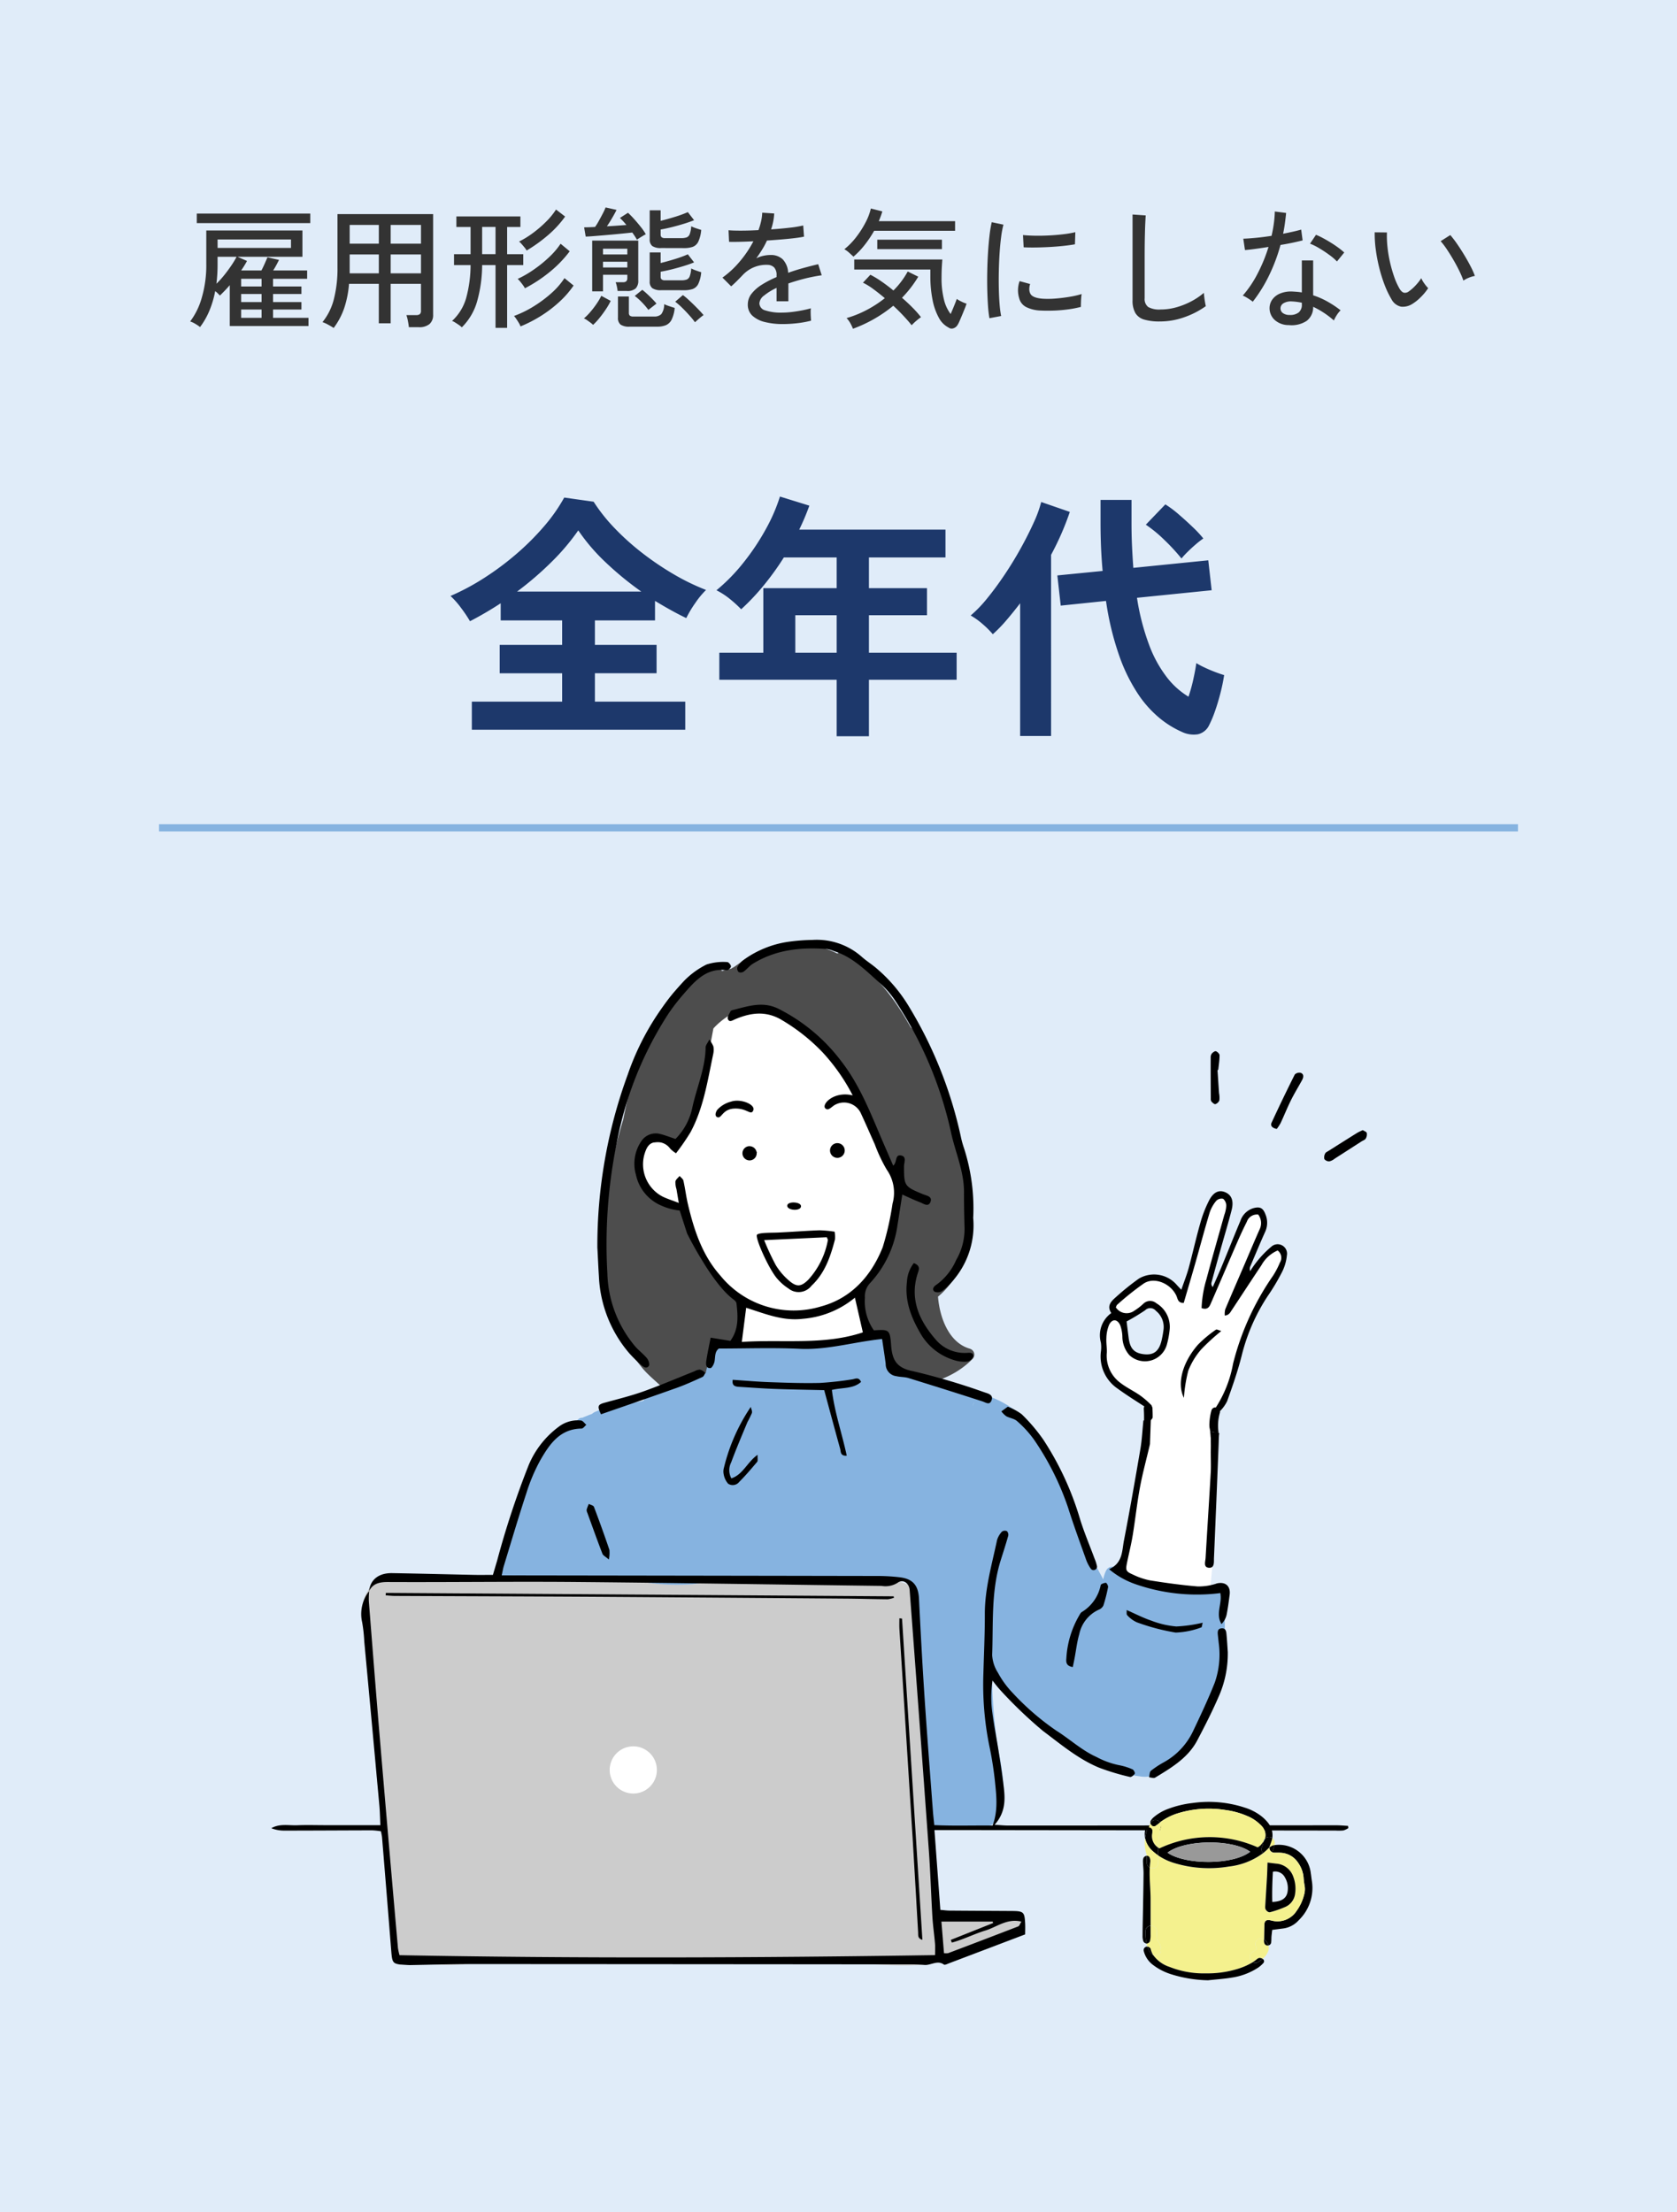 <svg xmlns="http://www.w3.org/2000/svg" width="232" height="306" viewBox="0 0 232 306">
  <g id="Group_823" data-name="Group 823" transform="translate(-1050.914 -8146)">
    <rect id="Rectangle_329" data-name="Rectangle 329" width="232" height="306" transform="translate(1050.914 8146)" fill="#e0ecf9"/>
    <path id="Path_5020" data-name="Path 5020" d="M-88.326,1.206a4.823,4.823,0,0,0-.666-.45,3.076,3.076,0,0,0-.7-.324,9.936,9.936,0,0,0,1.6-3.267,15.924,15.924,0,0,0,.63-4.689V-12.15h13.3v3.636h-8.982l1.314.576q-.162.306-.36.63t-.45.684h2.808q.216-.414.432-.9t.4-.918l1.6.36q-.144.288-.36.693t-.45.765h4.7v1.152h-4.716V-4.41H-74.3v1.044h-3.924V-2.25H-74.3v1.026h-3.924V-.072h4.9V1.062h-10.89V-4.59q-.342.4-.693.765t-.675.675q-.126-.144-.288-.306a3.018,3.018,0,0,0-.36-.306,13.6,13.6,0,0,1-.819,2.745A10.331,10.331,0,0,1-88.326,1.206Zm-.45-14.382V-14.49h15.7v1.314Zm2.88,3.438h10.152v-1.17H-85.9Zm-.162,4.95a12.88,12.88,0,0,0,1.107-1.224q.531-.666.972-1.323a12.3,12.3,0,0,0,.711-1.179H-85.9v.99A22.072,22.072,0,0,1-86.058-4.788Zm3.42,4.716h2.826V-1.224h-2.826Zm0-2.178h2.826V-3.366h-2.826Zm0-2.16h2.826V-5.472h-2.826Zm12.8,5.742a8.547,8.547,0,0,0-.774-.459,4.786,4.786,0,0,0-.774-.351,8.274,8.274,0,0,0,1.575-3.177,17.11,17.11,0,0,0,.5-4.365v-7.4h13.23V-.486A1.626,1.626,0,0,1-56.574.783a2.2,2.2,0,0,1-1.512.441h-1.35q-.036-.36-.135-.873a5.183,5.183,0,0,0-.207-.8h1.332a.807.807,0,0,0,.531-.135.614.614,0,0,0,.153-.477V-4.77h-4.194V.684h-1.638V-4.77h-4.122a14.034,14.034,0,0,1-.666,3.357A10,10,0,0,1-69.84,1.332Zm7.884-7.56h4.194v-2.61h-4.194Zm0-4.1h4.194v-2.592h-4.194Zm-5.67,4.1h4.032v-2.61h-4.032Zm0-4.1h4.032v-2.592h-4.032ZM-47.448,1.314V-7.362H-49.3A18.737,18.737,0,0,1-50-2.331,8.182,8.182,0,0,1-52.11,1.242a2.96,2.96,0,0,0-.4-.324q-.261-.18-.522-.342A2.165,2.165,0,0,0-53.46.36a6.866,6.866,0,0,0,1.944-3.15A17.419,17.419,0,0,0-50.9-7.362H-53.19V-8.874H-50.9v-3.762h-1.962v-1.458h8.856v1.458h-1.836v3.762h2.232v1.512h-2.232V1.314Zm3.456-.2a2.26,2.26,0,0,0-.225-.468q-.171-.288-.36-.567a2.912,2.912,0,0,0-.315-.405A14.654,14.654,0,0,0-42.264-1.6,17.423,17.423,0,0,0-39.78-3.429a10.361,10.361,0,0,0,1.872-2.133l1.26,1.026a12.983,12.983,0,0,1-1.962,2.25A17.3,17.3,0,0,1-41.157-.342,18.368,18.368,0,0,1-43.992,1.116Zm.612-5.274a3.334,3.334,0,0,0-.279-.441q-.189-.261-.387-.5a2.129,2.129,0,0,0-.342-.351A14.957,14.957,0,0,0-42.075-6.8a17.5,17.5,0,0,0,2.1-1.719,10.541,10.541,0,0,0,1.53-1.8l1.26,1.044A16.232,16.232,0,0,1-39.87-6.48,20,20,0,0,1-43.38-4.158Zm.234-5.22a2.41,2.41,0,0,0-.288-.423q-.2-.243-.405-.477a2.553,2.553,0,0,0-.351-.342,12.5,12.5,0,0,0,1.926-1.188,16.222,16.222,0,0,0,1.818-1.566,9.763,9.763,0,0,0,1.368-1.674l1.26.972a14.393,14.393,0,0,1-2.349,2.556A20.987,20.987,0,0,1-43.146-9.378Zm-6.156.5h1.854v-3.762H-49.3Zm15.228,5.148v-7.02H-27.7v5.49a1.517,1.517,0,0,1-.36,1.125,1.725,1.725,0,0,1-1.224.351h-1.278a4.718,4.718,0,0,0-.1-.63,2.963,2.963,0,0,0-.171-.576h1.026q.594,0,.594-.558V-6.03H-32.58v2.3Zm9.558-.162a2.082,2.082,0,0,1-1.242-.279,1.125,1.125,0,0,1-.36-.945v-4h1.512V-7.65q.954-.234,2-.558a15.716,15.716,0,0,0,1.764-.648l.864,1.116q-.612.252-1.422.5t-1.647.459q-.837.207-1.557.333v.7a.487.487,0,0,0,.126.36.73.73,0,0,0,.5.126h2.232a2.21,2.21,0,0,0,.738-.1.767.767,0,0,0,.423-.45,3.55,3.55,0,0,0,.207-1.089,5.116,5.116,0,0,0,.657.279q.423.153.729.243A4.648,4.648,0,0,1-19.4-4.761a1.417,1.417,0,0,1-.765.7,3.587,3.587,0,0,1-1.2.171Zm0-5.832A2.082,2.082,0,0,1-25.758-10a1.125,1.125,0,0,1-.36-.945v-4h1.512v1.458q.954-.234,2-.558a15.716,15.716,0,0,0,1.764-.648l.864,1.116q-.612.252-1.422.5t-1.647.459q-.837.207-1.557.333v.684a.513.513,0,0,0,.126.378.73.73,0,0,0,.5.126h2.232a2.21,2.21,0,0,0,.738-.1.767.767,0,0,0,.423-.45,3.55,3.55,0,0,0,.207-1.089,4.5,4.5,0,0,0,.657.27q.423.144.729.234A4.747,4.747,0,0,1-19.4-10.6a1.413,1.413,0,0,1-.765.711,3.587,3.587,0,0,1-1.2.171Zm-3.366-1.152q-.126-.216-.288-.468t-.36-.522q-.486.054-1.2.126t-1.5.144q-.792.072-1.539.135t-1.332.108q-.585.045-.873.045l-.216-1.278q.648,0,1.512-.054a7.5,7.5,0,0,0,.5-.8q.288-.513.558-1.035a7.974,7.974,0,0,0,.4-.864l1.512.342q-.108.234-.333.639t-.486.837q-.261.432-.513.792.738-.036,1.44-.09t1.26-.09q-.234-.288-.468-.54t-.432-.432l1.116-.72a12.059,12.059,0,0,1,.855.873q.477.531.927,1.1a7.135,7.135,0,0,1,.684,1,3.414,3.414,0,0,0-.378.207q-.252.153-.5.306A3.534,3.534,0,0,0-27.882-10.872ZM-28.89,1.152A2.069,2.069,0,0,1-30.15.864a1.152,1.152,0,0,1-.36-.954V-3.024H-29V-.756a.513.513,0,0,0,.126.378.765.765,0,0,0,.522.126h2.826a1.375,1.375,0,0,0,1.008-.324,2.28,2.28,0,0,0,.4-1.386,5.683,5.683,0,0,0,.711.279q.459.153.747.243A4.741,4.741,0,0,1-23.085.18a1.6,1.6,0,0,1-.792.765,3.153,3.153,0,0,1-1.215.207ZM-33.948.9a3.684,3.684,0,0,0-.378-.315q-.252-.189-.5-.36a1.4,1.4,0,0,0-.4-.207,7.907,7.907,0,0,0,.918-.927,12.859,12.859,0,0,0,.864-1.134,8.6,8.6,0,0,0,.63-1.071l1.3.7a8.952,8.952,0,0,1-.657,1.143q-.423.639-.9,1.224A8.828,8.828,0,0,1-33.948.9ZM-19.854.54a10.8,10.8,0,0,0-.738-.909q-.486-.549-1.026-1.08A9.9,9.9,0,0,0-22.59-2.3l1.062-.918a7.549,7.549,0,0,1,.7.576q.4.36.81.765t.774.783q.36.378.576.648a4.135,4.135,0,0,0-.387.288q-.243.2-.468.4T-19.854.54ZM-26.3-1.17A9.964,9.964,0,0,0-27.18-2.2a8.039,8.039,0,0,0-1.008-.9l1.044-.846q.306.234.675.576t.72.7q.351.36.567.63ZM-32.58-7.038h3.366V-7.83H-32.58Zm0-1.8h3.366V-9.63H-32.58ZM-7.686.792A10.11,10.11,0,0,1-10.17.513,3.919,3.919,0,0,1-11.907-.36a2.037,2.037,0,0,1-.639-1.566,2.373,2.373,0,0,1,.522-1.485,5.508,5.508,0,0,1,1.431-1.251A13.611,13.611,0,0,1-8.568-5.706v-.2A1.552,1.552,0,0,0-8.9-7.038a1.311,1.311,0,0,0-.855-.36,4.462,4.462,0,0,0-1.836.288,4.465,4.465,0,0,0-1.674,1.134q-.324.342-.774.792t-.81.756l-1.206-1.206a12.828,12.828,0,0,0,2.4-2.232,15.084,15.084,0,0,0,1.881-2.79q-1.1.054-2.007.072t-1.359,0l-.072-1.6q.576.054,1.7.054t2.439-.072a9.358,9.358,0,0,0,.369-1.242,6.394,6.394,0,0,0,.153-1.17l1.656.108a7.916,7.916,0,0,1-.432,2.2q1.386-.09,2.6-.234a15.063,15.063,0,0,0,1.845-.306L-4.77-11.3q-.5.108-1.323.207t-1.8.18q-.981.081-2.007.153a10.2,10.2,0,0,1-.666,1.251q-.4.639-.81,1.215a3.668,3.668,0,0,1,.963-.351,4.653,4.653,0,0,1,1-.117,2.366,2.366,0,0,1,1.692.594A2.875,2.875,0,0,1-6.966-6.3q1.062-.378,2.151-.675t2.007-.513l.486,1.53a23.491,23.491,0,0,0-2.412.477q-1.17.3-2.2.657v2.466H-8.568V-4.212a8.11,8.11,0,0,0-1.719,1.053,1.486,1.486,0,0,0-.657,1.071,1.05,1.05,0,0,0,.819.99,6.939,6.939,0,0,0,2.331.306A11.232,11.232,0,0,0-6.516-.873q.7-.081,1.413-.216t1.287-.3a2.36,2.36,0,0,0-.036.477q0,.315.018.639T-3.8.252V.324A13.87,13.87,0,0,1-5.742.675,17.524,17.524,0,0,1-7.686.792Zm22.95.5A3.174,3.174,0,0,1,13.887-.072a8.391,8.391,0,0,1-.873-2.475,16.511,16.511,0,0,1-.306-3.321V-6.75H2.178V-8.136H14.364q-.036.414-.072,1.08t-.036,1.4a12.132,12.132,0,0,0,.333,3.06,5.336,5.336,0,0,0,.927,2q.18-.414.36-.846t.315-.783q.135-.351.171-.459a4.606,4.606,0,0,0,.612.351,4.2,4.2,0,0,0,.738.3q-.054.2-.225.63t-.378.927q-.207.5-.387.9a3.2,3.2,0,0,1-.288.549,1.026,1.026,0,0,1-.567.414A.707.707,0,0,1,15.264,1.3ZM2,1.44a5.834,5.834,0,0,0-.36-.765,3.556,3.556,0,0,0-.522-.711,14.677,14.677,0,0,0,2.79-1.125,15.866,15.866,0,0,0,2.5-1.629Q5.6-3.474,4.815-4.05a8.853,8.853,0,0,0-1.431-.882L4.41-6.03a12.962,12.962,0,0,1,1.521.918q.837.576,1.665,1.26A11.284,11.284,0,0,0,9.576-6.48l1.458.72a15.782,15.782,0,0,1-2.25,2.916q.792.684,1.476,1.377A13.952,13.952,0,0,1,11.412-.162a7.529,7.529,0,0,0-.693.54,8.188,8.188,0,0,0-.6.576Q9.684.4,9.018-.315T7.578-1.746A19.041,19.041,0,0,1,2,1.44ZM2.07-8.532Q1.782-8.8,1.449-9.1A3.3,3.3,0,0,0,.81-9.558a9.659,9.659,0,0,0,1.62-1.656,13.345,13.345,0,0,0,1.3-2.025,8,8,0,0,0,.747-1.953l1.584.4q-.09.324-.216.666t-.27.684H16.128v1.332H4.932a15.6,15.6,0,0,1-1.287,1.926A11.2,11.2,0,0,1,2.07-8.532ZM5.364-9.576v-1.3H14.31v1.3ZM20.88-.018a16.593,16.593,0,0,1-.2-1.737q-.072-1.035-.1-2.268t0-2.547q.027-1.314.108-2.574t.207-2.331A16.2,16.2,0,0,1,21.2-13.3l1.62.342a12.6,12.6,0,0,0-.315,1.665q-.135,1.017-.216,2.232t-.108,2.5q-.027,1.287,0,2.484t.108,2.169A13.823,13.823,0,0,0,22.5-.324ZM27.954-1.08a4.8,4.8,0,0,1-1.98-.477A1.878,1.878,0,0,1,25-2.772a3.758,3.758,0,0,1,.054-2.376l1.458.4a2.219,2.219,0,0,0-.117.729,1.377,1.377,0,0,0,.135.585q.288.612,1.728.72a12.234,12.234,0,0,0,1.8-.027q.99-.081,1.944-.243a12.412,12.412,0,0,0,1.638-.378,4.8,4.8,0,0,0-.063.531q-.027.351-.036.7t-.009.549a15.007,15.007,0,0,1-1.9.36q-1,.126-1.944.153T27.954-1.08Zm-2.34-8.748-.09-1.692q.666.072,1.62.09t2-.036q1.044-.054,2-.171a14.4,14.4,0,0,0,1.62-.279l-.054,1.674q-.7.126-1.638.225t-1.944.153Q28.116-9.81,27.2-9.8T25.614-9.828ZM44.46.432A7.455,7.455,0,0,1,42.291.171a2.076,2.076,0,0,1-1.224-.909A3.434,3.434,0,0,1,40.68-2.5V-14.364l1.818.126q-.018.288-.054,1.008t-.054,1.584q-.018.666-.027,1.467t-.009,1.7V-2.79a1.384,1.384,0,0,0,.495,1.224,3.125,3.125,0,0,0,1.7.342,8.055,8.055,0,0,0,2.232-.315,10.453,10.453,0,0,0,2.07-.837,9.083,9.083,0,0,0,1.692-1.152q.018.234.063.612t.108.729q.063.351.1.5a11.748,11.748,0,0,1-2.97,1.53A10.055,10.055,0,0,1,44.46.432Zm17.874.5A2.877,2.877,0,0,1,60.327.207a2.2,2.2,0,0,1-.693-1.683,2.032,2.032,0,0,1,.387-1.134,2.481,2.481,0,0,1,1.08-.828,3.973,3.973,0,0,1,1.719-.27q.324.018.648.045t.63.081V-8.01h1.566v4.824A10.8,10.8,0,0,1,67.68-2.3a14.374,14.374,0,0,1,1.782,1.188,3.522,3.522,0,0,0-.531.666,4.772,4.772,0,0,0-.4.738A12.2,12.2,0,0,0,65.664-1.6a2.357,2.357,0,0,1-.9,1.953A3.794,3.794,0,0,1,62.334.936ZM57.312-2.3a4.475,4.475,0,0,0-.378-.279q-.252-.171-.531-.333a3.1,3.1,0,0,0-.477-.234,14.967,14.967,0,0,0,2.052-3.042,22.056,22.056,0,0,0,1.512-3.69q-1.008.162-1.881.279t-1.377.153L56-11.016q.666-.018,1.71-.117t2.2-.279q.2-.864.315-1.71a14.426,14.426,0,0,0,.135-1.656l1.566.2q-.072.72-.171,1.449T61.506-11.7q.72-.144,1.368-.288t1.134-.288l.2,1.494q-.558.144-1.359.315t-1.7.315a24.2,24.2,0,0,1-1.593,4.239A20.068,20.068,0,0,1,57.312-2.3ZM68.958-7.866A7.232,7.232,0,0,0,67.9-8.775Q67.23-9.27,66.5-9.7a7.935,7.935,0,0,0-1.269-.63l.828-1.224a9.19,9.19,0,0,1,.954.45q.54.288,1.107.639t1.053.711a8.921,8.921,0,0,1,.792.648Zm-6.516,7.4a1.894,1.894,0,0,0,1.224-.351A1.366,1.366,0,0,0,64.1-1.944V-2.16a8.576,8.576,0,0,0-1.386-.18,2.018,2.018,0,0,0-1.134.243.822.822,0,0,0-.432.675.8.8,0,0,0,.315.684A1.53,1.53,0,0,0,62.442-.468ZM79.362-1.98a2.445,2.445,0,0,1-1.512.369A1.949,1.949,0,0,1,76.5-2.646a12.54,12.54,0,0,1-.954-1.989A20.353,20.353,0,0,1,74.8-7.029a22.394,22.394,0,0,1-.477-2.52,16.263,16.263,0,0,1-.144-2.349l1.692.018a14.151,14.151,0,0,0,.072,1.98,17.415,17.415,0,0,0,.351,2.124,18.923,18.923,0,0,0,.576,2.016A9.3,9.3,0,0,0,77.616-4.1q.306.5.63.558a.847.847,0,0,0,.648-.18,5.736,5.736,0,0,0,.945-.837,6.477,6.477,0,0,0,.783-1,3.473,3.473,0,0,0,.423.738,5.317,5.317,0,0,0,.531.648,7.614,7.614,0,0,1-1.017,1.233A6.233,6.233,0,0,1,79.362-1.98Zm7.092-3.24a11.488,11.488,0,0,0-.522-1.242q-.36-.756-.828-1.566t-.945-1.521a9.8,9.8,0,0,0-.855-1.125l1.332-.846a13.346,13.346,0,0,1,.927,1.206q.513.738,1.017,1.575t.891,1.593a10.257,10.257,0,0,1,.567,1.278,4.016,4.016,0,0,0-.864.261A3.567,3.567,0,0,0,86.454-5.22Z" transform="translate(1166.914 8190.033)" fill="#333"/>
    <path id="Path_5033" data-name="Path 5033" d="M-50.724,1.764V-2.124h12.492V-6.048h-8.64V-9.972h8.64v-3.384h-8.5v-2.376q-1.044.684-2.124,1.314t-2.124,1.17A18.616,18.616,0,0,0-52.2-15.066a11.429,11.429,0,0,0-1.476-1.674,32.3,32.3,0,0,0,4.59-2.448A39.022,39.022,0,0,0-44.622-22.5a35.569,35.569,0,0,0,3.87-3.852,23.433,23.433,0,0,0,2.808-4l4.068.576a23.774,23.774,0,0,0,2.952,3.708,34.655,34.655,0,0,0,3.87,3.456,40.315,40.315,0,0,0,4.338,2.916,30.542,30.542,0,0,0,4.392,2.124A11.722,11.722,0,0,0-19.8-15.786a15.418,15.418,0,0,0-1.26,2.106q-1.044-.5-2.124-1.1t-2.2-1.278v2.7H-33.7v3.384h8.532v3.924H-33.7v3.924H-21.2V1.764Zm6.264-19.116h17.172a43.677,43.677,0,0,1-4.86-3.978A26.694,26.694,0,0,1-36-25.812a30.847,30.847,0,0,1-3.708,4.374A44.743,44.743,0,0,1-44.46-17.352ZM-.252,2.664V-5.148H-16.488V-8.892H-10.4V-17.82H-.252v-4.248H-7.56a38.294,38.294,0,0,1-2.79,3.87A31.5,31.5,0,0,1-13.464-14.9a16.339,16.339,0,0,0-1.494-1.368,10.211,10.211,0,0,0-1.926-1.26,25.265,25.265,0,0,0,3.744-3.834,32.436,32.436,0,0,0,3.078-4.608A24.1,24.1,0,0,0-8.1-30.492l4.068,1.26a33.406,33.406,0,0,1-1.4,3.312H14.8v3.852H4.212v4.248H12.24v3.744H4.212v5.184H16.344v3.744H4.212V2.664ZM-5.976-8.892H-.252v-5.184H-5.976ZM47.484,2.052A13.276,13.276,0,0,1,44.478.2a15.264,15.264,0,0,1-3.006-3.33,23.714,23.714,0,0,1-2.61-5.274,39.952,39.952,0,0,1-1.854-7.65l-6.264.648-.468-4.176L36.54-20.2q-.144-1.548-.216-3.2t-.072-3.456v-3.168h4.284v3.132q0,1.728.072,3.276t.18,2.988l10.368-1.044.468,4.14L41.292-16.488A32.529,32.529,0,0,0,43.02-9.846a16.957,16.957,0,0,0,2.466,4.428,10.875,10.875,0,0,0,2.934,2.61A22.224,22.224,0,0,0,49.1-5.274q.288-1.314.4-2.178a10.8,10.8,0,0,0,1.116.594q.72.342,1.476.63t1.26.432a25.573,25.573,0,0,1-.522,2.52q-.342,1.332-.756,2.5a15.056,15.056,0,0,1-.81,1.926,2.277,2.277,0,0,1-1.548,1.242A3.775,3.775,0,0,1,47.484,2.052Zm-22.356.576v-18.36q-.936,1.224-1.89,2.34a19.558,19.558,0,0,1-1.89,1.944,12.532,12.532,0,0,0-1.386-1.386,10.214,10.214,0,0,0-1.674-1.206,17.553,17.553,0,0,0,2.286-2.376q1.206-1.476,2.412-3.276t2.232-3.654Q26.244-25.2,27-26.874a16.852,16.852,0,0,0,1.044-2.862L32-28.368q-.468,1.4-1.116,2.9t-1.476,3.042V2.628Zm22.32-24.552a27.179,27.179,0,0,0-2.394-2.592A18.147,18.147,0,0,0,42.516-26.6l2.7-2.808a14.468,14.468,0,0,1,1.854,1.386q1.026.882,1.962,1.782a15.269,15.269,0,0,1,1.44,1.548,11.585,11.585,0,0,0-1.044.81q-.612.522-1.152,1.062A11.588,11.588,0,0,0,47.448-21.924Z" transform="translate(1166.914 8245.174)" fill="#1d386b"/>
    <rect id="Rectangle_333" data-name="Rectangle 333" width="188" height="1" transform="translate(1072.914 8260)" fill="#86b3e0"/>
    <g id="Group_141" data-name="Group 141" transform="translate(-275.267 1268.521)">
      <path id="Path_716" data-name="Path 716" d="M1113.442,123.279c-1.1.031-1.923,1.305-2.532,2.123s-1.179,1.674-1.772,2.507c-.72,1.01-1.412,2.044-2.047,3.114a9.883,9.883,0,0,0-.762,1.386c-.058.015-.133.035-.185.054a.58.58,0,0,1-.007-.1,5.022,5.022,0,0,1,.356-1.472c.408-1.183.993-2.277,1.5-3.421a58.478,58.478,0,0,0,2.5-5.982c.247-.787,1.077-3.092-.292-3.3-.826-.126-1.619,1.368-1.976,1.941a26.621,26.621,0,0,0-1.955,4.648,32.6,32.6,0,0,1-1.834,3.893,16.009,16.009,0,0,0-1.321,2.761c-.02,0-.04,0-.063,0l-.046,0a.841.841,0,0,0-.009-.128c-.284-1.778.678-3.4,1.081-5.073a.958.958,0,0,0,.019-.135c.121-.439.231-.882.342-1.324a30.558,30.558,0,0,1,1.348-4.013,8.739,8.739,0,0,0,.76-3.189c0-.868-.66-1.754-1.57-1.45-.761.254-1.149,1.155-1.443,1.859a31.04,31.04,0,0,0-1.086,4.111c-.666,2.527-1.66,4.948-2.418,7.448a8.037,8.037,0,0,0-1.413-1.235,5.056,5.056,0,0,0-3.507-1.174c-1.295.169-2.252,1.228-3.122,2.148-.6.634-1.757,1.68-1.4,2.681a.529.529,0,0,0,.247.3.48.48,0,0,0,.03.049.911.911,0,0,0,.1.13c.58.6,1.684-.013,2.257-.327.772-.422,1.476-1.065,2.279-1.414a.719.719,0,0,0,.079-.042c2.63.76,3.005,4.636,1.487,6.675a2.436,2.436,0,0,1-4.108-.517c-.648-1.3-.678-3.193-2.068-3.952a.614.614,0,0,0-.264-.078.671.671,0,0,0-.606.366c-1.777,1.135-1.275,4.368-.779,6.117a5.212,5.212,0,0,0,2.635,3.188,15,15,0,0,0,1.634.743c.1.044.209.087.313.132.52.615,1.2,1.028,1.755,1.623a12.275,12.275,0,0,0,.057,1.976.536.536,0,0,0-.051.85,2.988,2.988,0,0,0,.648.449.6.6,0,0,0,.373.47,9.2,9.2,0,0,0,3.4.484,7.483,7.483,0,0,0,3.092-.4.53.53,0,0,0,.156-.018.563.563,0,0,0,.907-.47,7.5,7.5,0,0,1,.243-2.413,5.622,5.622,0,0,1,.711-1.329.67.67,0,0,0,.182-.155,11.566,11.566,0,0,0,1.86-4.746,18.365,18.365,0,0,0,.843-3.488.6.6,0,0,0,.373-.372,28.377,28.377,0,0,1,2.977-6.155c1.182-1.724,2.478-3.512,2.651-5.7a.618.618,0,0,0-.568-.662m-14.779,6.666c-.034-.038-.068-.075-.1-.112-.021-.028-.045-.054-.068-.081.071.054.14.113.208.173l-.036.02" transform="translate(389.745 6927)" fill="#fff"/>
      <path id="Path_717" data-name="Path 717" d="M1112.338,122.9a13.98,13.98,0,0,0-2.088,2.166,12.364,12.364,0,0,0-.86,1.241.943.943,0,0,1,.055-.757c.671-1.572,1.323-3.153,2.027-4.709a3.013,3.013,0,0,0,.017-2.424c-.339-.885-.779-1.065-1.664-.823a2.742,2.742,0,0,0-1.79,1.756c-.853,2.024-1.66,4.069-2.5,6.1-.425,1.026-.88,2.037-1.321,3.055a.659.659,0,0,1-.186-.594q.609-2.27,1.244-4.532c.514-1.839,1.071-3.665,1.546-5.515.333-1.29-.009-2.113-.894-2.481-.817-.34-1.579-.063-2.2,1.1a16.794,16.794,0,0,0-1.26,3.265c-.578,2.022-1.028,4.083-1.58,6.113-.265.973-.643,1.913-1.021,3.018-.279-.3-.436-.46-.59-.626a4.149,4.149,0,0,0-5.276-.922,35.2,35.2,0,0,0-3.244,2.619c-.607.539-1.232,1.173-.576,2.149a3.788,3.788,0,0,0-1.443,4.089,4.574,4.574,0,0,1-.007,1.321,5.372,5.372,0,0,0,2.324,5.042c1.18.857,2.415,1.634,3.7,2.465a.644.644,0,0,0-.083.284,18.649,18.649,0,0,1-.036,2.915c-.177.786.964,1.189,1.142.4a20.331,20.331,0,0,0,.1-3.247.606.606,0,0,0-.1-.392.224.224,0,0,0-.053-.133,11.371,11.371,0,0,0-1.606-1.381c-.86-.594-1.815-1.044-2.643-1.677a4.673,4.673,0,0,1-1.92-4.18c.036-.681-.1-1.373-.056-2.053a4.991,4.991,0,0,1,.371-1.817c.425-.872,1.157-.829,1.551.074a5.05,5.05,0,0,1,.29,1.568,3.925,3.925,0,0,0,.968,2.543,3.147,3.147,0,0,0,5.181-1.441,12.434,12.434,0,0,0,.386-2.021,3.784,3.784,0,0,0-1.825-3.709,1.333,1.333,0,0,0-1.816.071,8.347,8.347,0,0,1-1.251.962,1.789,1.789,0,0,1-2.55-.473c.061-.121.1-.289.2-.371a38.446,38.446,0,0,1,3.694-2.945c1.484-.937,3.724.038,4.49,1.726.182.4.2,1.018,1.014.97.531-1.819,1.085-3.683,1.617-5.552.658-2.307,1.27-4.627,1.963-6.922a4.982,4.982,0,0,1,.913-1.637,1.019,1.019,0,0,1,.958-.282,1.269,1.269,0,0,1,.431.959,4.53,4.53,0,0,1-.275,1.287c-.827,2.971-1.688,5.932-2.48,8.914a15.9,15.9,0,0,0-.66,3.958c.937.332,1.133-.314,1.36-.834,1.228-2.819,2.432-5.651,3.659-8.471.389-.894.806-1.775,1.243-2.645a1.486,1.486,0,0,1,1.574-.988,1.963,1.963,0,0,1,.171,2.09c-.751,1.695-1.466,3.407-2.2,5.111-.849,1.974-1.71,3.941-2.54,5.923a2.726,2.726,0,0,0-.058.846,1,1,0,0,0,.734-.4c1.45-2.185,2.879-4.384,4.337-6.563a4.646,4.646,0,0,1,2.242-2.038,1.254,1.254,0,0,1,.313,1.673,11.312,11.312,0,0,1-.943,1.808,37.225,37.225,0,0,0-5.539,12.18,16.488,16.488,0,0,1-2.325,5.964.2.2,0,0,0-.027.084.572.572,0,0,0-.634.406,7.9,7.9,0,0,0-.21,3.243c.08.806,1.258.528,1.179-.272a6.374,6.374,0,0,1,.173-2.573.654.654,0,0,0,.035-.29,5.094,5.094,0,0,0,.993-1.386c.742-2.069,1.472-4.155,2.009-6.287a26.468,26.468,0,0,1,3.62-8.271,29.089,29.089,0,0,0,1.874-3.127,6.434,6.434,0,0,0,.76-2.476,1.3,1.3,0,0,0-2.134-1.217m-17.48,8.812a1,1,0,0,1,1.489.072,2.855,2.855,0,0,1,1.063,2.576,14.613,14.613,0,0,1-.287,1.587c-.372,1.5-1.15,2.035-2.582,1.823-1.237-.184-1.781-.816-1.964-2.281-.1-.77-.192-1.541-.278-2.232a29.153,29.153,0,0,0,2.559-1.545" transform="translate(389.745 6927)" fill-rule="evenodd"/>
      <path id="Path_718" data-name="Path 718" d="M1113.069,106.631c-.643-.122-.912-.448-.72-.863q1.553-3.361,3.212-6.667a.884.884,0,0,1,.837-.223c.44.174.379.615.176.989-.509.933-1.069,1.839-1.542,2.791-.515,1.035-.942,2.115-1.433,3.163a6.114,6.114,0,0,1-.53.81" transform="translate(389.745 6927)" fill-rule="evenodd"/>
      <path id="Path_719" data-name="Path 719" d="M1124.976,106.8c.2.133.5.226.54.389a1.144,1.144,0,0,1-.142.78c-.11.185-.383.262-.582.39-1.235.794-2.468,1.592-3.706,2.382a1.832,1.832,0,0,1-.742.375.84.84,0,0,1-.694-.311,1.1,1.1,0,0,1,.115-.779c.067-.153.283-.244.443-.345,1.322-.835,2.645-1.671,3.974-2.5a8.44,8.44,0,0,1,.794-.386" transform="translate(389.745 6927)" fill-rule="evenodd"/>
      <path id="Path_720" data-name="Path 720" d="M1104.867,98.485q.107,1.594.213,3.19a3.429,3.429,0,0,1,.043,1.01.881.881,0,0,1-.55.514c-.144.04-.387-.191-.539-.349a.677.677,0,0,1-.094-.417c-.011-1.9-.02-3.793-.015-5.689a.886.886,0,0,1,.165-.546c.144-.159.423-.363.562-.311.213.08.5.36.5.555,0,.678-.113,1.356-.182,2.034l-.107.009" transform="translate(389.745 6927)" fill-rule="evenodd"/>
      <path id="Path_721" data-name="Path 721" d="M1105.394,134.585a28.09,28.09,0,0,0-2.785,2.547,10.088,10.088,0,0,0-1.788,2.952,20.65,20.65,0,0,0-.6,3.745c-1-2.006-.185-4.908,1.937-7.346a16.672,16.672,0,0,1,2.5-2.088c.1-.081.392.094.736.19" transform="translate(389.745 6927)" fill-rule="evenodd"/>
      <path id="Path_722" data-name="Path 722" d="M1104.344,171.885a6.51,6.51,0,0,1-.61.236c.465-6.969,1.721-14.2.237-21.089a.868.868,0,0,0,.086-.371,4.668,4.668,0,0,1,.508-2.038c-.453-.082-.906-.181-1.359-.3-2.538-.74-5.161-.79-7.731-1.206-.668,3.957-1.552,7.875-2.373,11.8-.329,1.575-.6,3.158-.858,4.746a18.892,18.892,0,0,0-.337,4.413,5.181,5.181,0,0,0,1.488,3.48,8.933,8.933,0,0,0,3.535,1.928,11.926,11.926,0,0,0,8.263-.146c.989-.444.133-1.9-.849-1.453" transform="translate(389.745 6927)" fill="#fff"/>
      <path id="Path_723" data-name="Path 723" d="M1070.61,137.029c-2.889-.811-4.179-4.276-4.408-7.2a10.1,10.1,0,0,0,2.367-2.809,15.829,15.829,0,0,0,1.761-7.347,39.371,39.371,0,0,0-.682-7.7,72.47,72.47,0,0,0-2.141-9.34,28.2,28.2,0,0,0-4.878-9.865.867.867,0,0,0-.2-.179c-2.287-4.122-5.163-7.893-9.295-10.249a.776.776,0,0,0-.862.029,9.728,9.728,0,0,0-5.3-1.035,23.555,23.555,0,0,0-3.6.258,7.736,7.736,0,0,0-2.912.946c-.579.335-1.123.735-1.666,1.125-.211.151-.423.3-.637.45-.1.072-.208.139-.315.2-.005,0-.3.145-.115.075a1.09,1.09,0,0,1-.732.135,7.1,7.1,0,0,1-.669.274.859.859,0,0,0-1.129-.334c-4.34.7-7.02,4.693-8.737,8.44a60.5,60.5,0,0,0-3.8,12.4,75.642,75.642,0,0,0-2.759,13.613,35.915,35.915,0,0,0,.6,11.154,23.817,23.817,0,0,0,4.612,9.408c1.315,1.7,3.279,2.822,4.408,4.677a8.789,8.789,0,0,0,2.951,2.3,33.845,33.845,0,0,0,3.427,1.9,27.39,27.39,0,0,0,3.621,1.426,12.646,12.646,0,0,0,2.813.34c1.01.07,2.02.112,3.029.2a5.363,5.363,0,0,1,1.987.41.842.842,0,0,0,.849-1.453,8.51,8.51,0,0,0-3.518-.695c-1.427-.1-2.874-.113-4.288-.343a17.27,17.27,0,0,1-5.079-2.07c-.814-.436-1.6-.917-2.379-1.414-.389-.249-.771-.508-1.15-.77l-.118-.08a21.694,21.694,0,0,0,6.2.3,58.022,58.022,0,0,0,6.906-.953c1.859-.355,3.725-.885,5.611-1.066,3.542-.34,7.106.213,10.655.1,3.71-.124,7.282-1.14,9.946-3.845a.849.849,0,0,0-.372-1.406" transform="translate(389.745 6927)" fill="#4d4d4d"/>
      <path id="Path_724" data-name="Path 724" d="M1031.276,117.587s-4.724-.524-5.774-3.441-.854-5.485,1.469-5.659,3.08.292,3.08.292,2.333-1.69,3.383-7.116,1.692-8.923,1.692-8.923,2.741-3.209,6.008-2.741,7.582,2.157,9.682,5.657,5.949,10.149,6.591,11.957a71.6,71.6,0,0,0,3.558,6.825s-1.225,9.682-3.266,11.841-2.217,2.8-2.217,2.8l1.4,7.349-11.2,2.158-7.641-.875,1.4-7.291a16.062,16.062,0,0,1-8.166-12.832" transform="translate(389.745 6927)" fill="#fff"/>
      <path id="Path_725" data-name="Path 725" d="M1077.341,215.692c-3.515-.785-7.762-.472-11.333-.437-.092-.556-.226-1.111-.365-1.649a.8.8,0,0,0,.056-.568c-.064-.28-.124-.56-.182-.841-.021-1.927-.157-3.85-.269-5.773a.8.8,0,0,0,.065-.329,30.453,30.453,0,0,0-.216-3.48c0-.462,0-.925.009-1.389a.686.686,0,0,0-.332-.635c-.132-.714-.269-1.426-.363-2.147-.073-.556-.127-1.114-.17-1.673-.036-.828-.065-1.657-.068-2.486a.781.781,0,0,0-.07-.332c-.037-1.26-.058-2.521-.121-3.777-.008-.153-.018-.3-.027-.458q.021-2.53-.2-5.058-.1-1.212-.264-2.425c0-.089-.006-.178-.006-.268a53.09,53.09,0,0,0-.481-7.989c-.056-.338.123-.723-.127-.764-.01-.135-.073-.513-.086-.648-.026-.272-.021-.487-.086-.88.2-.519-.088-.751-.088-1.334a.784.784,0,0,0-.777-.777l-1.337-.5a4.436,4.436,0,0,0-.834.278c-1.7-1.077-3.694-.667-5.549-.653-3.051.027-6.093.369-9.128.653a80.824,80.824,0,0,1-10.634-.068c-5.029-.192-10.061-.324-15.095-.327-5.278,0-10.554-.186-15.825-.412a45.571,45.571,0,0,0-7.4-.127c-1.974.242-3.912.833-5.9.878.124-.706-1.978.1-2.5.771-1.707,2.194-.743,3.649-.792,6.336a50.965,50.965,0,0,0,.705,7.348c.223,2.237.5,3.611.648,5.267.289,3.178.111,6.307.625,9.454a74.063,74.063,0,0,1,.93,9.15c.14,3.612.222,7.342,1.394,10.794a.751.751,0,0,0-.015.117c-.028.693-.276,2.82.044,3.293.064.281.958.813.821.043-.084-.47.526-.3.88-.494a6.538,6.538,0,0,0,1.868.64,26.785,26.785,0,0,0,7.732-.042c2.229-.234,4.42.038,6.658-.1,2.074-.13,4.18-.127,6.259-.086,2.549.051,5.145-.422,7.693-.369,4.636.1,9.249.158,13.878.458,4.512.294,9.263-.159,13.785-.089,4.4.068,10.577,1.062,14.9.244,4.52-.855,7.614-3.317,11.991-4.647.7-.215.478-1.51-.3-1.684" transform="translate(389.745 6927)" fill="#ccc"/>
      <path id="Path_726" data-name="Path 726" d="M1027.31,195.3a3.264,3.264,0,1,1-3.264-3.269,3.267,3.267,0,0,1,3.264,3.269" transform="translate(389.745 6927)" fill="#fff"/>
      <path id="Path_727" data-name="Path 727" d="M1105.78,172.883a3.368,3.368,0,0,0-.554-1.979.721.721,0,0,0-1.032-.1,5.124,5.124,0,0,0-1.774-.441c-1.209-.164-2.427-.233-3.642-.321a18.372,18.372,0,0,1-3.389-.616,10.619,10.619,0,0,1-4.538-2.017.882.882,0,0,0-1.386.311.834.834,0,0,0-.066.119,4.992,4.992,0,0,0-.338,1.1c-.482-.929-1.014-1.833-1.447-2.784a.69.69,0,0,0-.481-.422c-.333-.873-.739-1.722-1.136-2.565-1.2-2.544-1.956-5.459-2.987-8.186a25.182,25.182,0,0,0-3.826-7.2,13.475,13.475,0,0,0-6.318-4.285.725.725,0,0,0-.852.258,4.992,4.992,0,0,0-.869-.422c-.447-.174-.917-.3-1.356-.486-.763-.329-1.495-.712-2.27-1.014-2.659-1.035-5.724-1.11-8.254-2.476-.022-1.115-.181-2.225-.286-3.336a.856.856,0,0,0-1.066-.812c-6.625,1.7-13.575,1.78-20.367,1.394a.95.95,0,0,0-.218.015,1.407,1.407,0,0,0-.571-.31c-.8-.194-1.188.114-1.585.785a15.08,15.08,0,0,0-1.113,3.339.712.712,0,0,0-.264.167c-.225.084-.452.167-.679.25-.53.194-1.06.388-1.581.61-1.889.8-3.793,1.574-5.681,2.383a.689.689,0,0,0-.4.391c-.166.037-.332.074-.5.108-1.331.278-2.688.414-4.017.7a.758.758,0,0,0-.65.094c-.08.049-.162.1-.244.141a13.107,13.107,0,0,0-1.31.506,1.77,1.77,0,0,0-.391.26c-.448.175-.9.346-1.338.541a.8.8,0,0,0-.677.327l-.018.011a.751.751,0,0,0-.425.156c-6.43,4.65-8.536,12.517-10.341,19.85a.906.906,0,0,0-.032,1.27.919.919,0,0,0,1.152.274c.338-.01.676-.042,1.014-.081a21,21,0,0,0,7.988.552c1.393-.092,2.784-.205,4.182-.234a24.538,24.538,0,0,1,4.468.387,28.284,28.284,0,0,0,7.933.513c1.023-.126,2.044-.279,3.07-.381.164-.017.33-.03.494-.042.028.008.057.016.087.022,3.378.687,6.837-.057,10.232-.164,1.047-.034,2.083.088,3.127.074.847-.013,1.694-.053,2.541-.088,2.221-.091,4.442-.185,6.664-.16a24.618,24.618,0,0,1,2.674.143,6.21,6.21,0,0,1,.951.2l.08.029c.017.009.059.027.084.04a.789.789,0,0,0,.43.3c1.135,4.491,1.16,9.221,1.36,13.825.108,2.443.259,4.879.6,7.3.012.086.025.17.037.256a.769.769,0,0,0-.261.612,31.406,31.406,0,0,0,.5,4.617,6.586,6.586,0,0,1-.207.857.754.754,0,0,0,.478.972,17.712,17.712,0,0,1,.14,4.174.67.67,0,0,0,.469.76.831.831,0,0,0,.373.082.823.823,0,0,1,.647.129c1.2.01,2.4.175,3.6.236a5.94,5.94,0,0,0,3.169-.481.832.832,0,0,0,.254-.208,1.1,1.1,0,0,0,.436-.352,6.716,6.716,0,0,0,1.022-4.257,33.178,33.178,0,0,0-.723-5.33,70.808,70.808,0,0,1-.9-10.752,20.18,20.18,0,0,0,4.435,4.5c.166.117.335.229.5.337a.935.935,0,0,0,.164.263,27.176,27.176,0,0,0,3.412,3.2,29.091,29.091,0,0,0,3.392,2.464,22.212,22.212,0,0,0,3.2,1.4c.513.2,1.029.393,1.533.613a5.324,5.324,0,0,1,.9.484.844.844,0,0,0,.427.219,7.239,7.239,0,0,0,2.355.659,4.149,4.149,0,0,0,3.331-.748.742.742,0,0,0,.262-.618,14.692,14.692,0,0,0,5.238-5.705,22.073,22.073,0,0,0,2.77-7.416,40.6,40.6,0,0,0,.283-5.7c0-1.028-.011-2.062-.1-3.087m-34.56-28.462a.866.866,0,0,0-.149.536.644.644,0,0,1,.149-.536" transform="translate(389.745 6927)" fill="#86b3e0"/>
      <path id="Path_728" data-name="Path 728" d="M987.49,170.591c.164-1.61,1.323-2.55,3.207-2.518,3.78.064,7.559.164,11.339.243.823.017,1.647,0,2.591,0,.2-.669.381-1.3.574-1.939a120.149,120.149,0,0,1,4.377-13.255,12.7,12.7,0,0,1,4.17-5.309,4.312,4.312,0,0,1,3.063-.849c.263.026.494.387.739.594-.219.18-.436.516-.657.518-3.017.033-4.449,2.188-5.722,4.4a24.648,24.648,0,0,0-1.926,4.569c-1.1,3.34-2.093,6.716-3.122,10.08-.1.338-.155.691-.279,1.262.716,0,1.317,0,1.917,0q25.092.036,50.183.08a26.385,26.385,0,0,1,2.934.175c1.845.211,2.6,1.127,2.691,2.944.227,4.55.469,9.1.771,13.646.35,5.269.768,10.534,1.16,15.8.042.562.111,1.122.188,1.895,2.72.131,5.379.029,8.064.063.792-2.119.52-4.184.316-6.221a48.173,48.173,0,0,0-.788-4.9,42.758,42.758,0,0,1-.8-9.885c.075-2.744.206-5.488.2-8.231-.01-3.517.974-6.854,1.688-10.241a2.949,2.949,0,0,1,.681-1.181.7.7,0,0,1,.682-.07.721.721,0,0,1,.185.647c-.319,1.138-.687,2.263-1.041,3.392-1.342,4.278-1.018,8.715-1.182,13.1a5.023,5.023,0,0,0,.8,2.445,12.708,12.708,0,0,0,2,2.756,35.774,35.774,0,0,0,6.09,5.269c1.877,1.178,3.505,2.721,5.572,3.647a11.407,11.407,0,0,0,3.029,1.106,8.523,8.523,0,0,1,1.923.589c.171.069.381.495.316.6-.13.217-.483.5-.664.454a32.954,32.954,0,0,1-4.281-1.288c-2.892-1.2-5.3-3.239-7.765-5.084a60.9,60.9,0,0,1-5.923-5.675,16.5,16.5,0,0,1-1.044-1.294,15.369,15.369,0,0,0-.027,4.463c.224,1.743.574,3.47.851,5.207.227,1.43.449,2.861.632,4.3.256,2,.566,4.026-1.172,5.989.845.049,1.374.106,1.9.106q12.663,0,25.326-.019,10.02-.011,20.042-.02c.542,0,1.083.053,1.625.082l.045.309a2.663,2.663,0,0,1-.684.324,7,7,0,0,1-1.085.015l-53.447-.071c-.608,0-1.217,0-2.042,0,.281,3.8.546,7.386.816,11.043.528.043.926.1,1.325.1,2.848.024,5.7.034,8.545.053,1.648.011,1.779.13,1.861,1.722.026.512,0,1.026,0,1.514-3.555,1.351-7.029,2.672-10.505,3.988-.24.091-.6.282-.728.188-.927-.666-1.8.127-2.7.05-.979-.083-1.966-.076-2.95-.078q-29.831-.028-59.66-.043c-2.847,0-5.693.093-8.539.142-.155,0-.31-.009-.465-.018-2.017-.121-2-.122-2.165-2.148q-.617-7.742-1.255-15.481c-.021-.252-.085-.5-.148-.86a10.6,10.6,0,0,0-1.2-.132c-4.091.007-8.182.036-12.274.036a4.829,4.829,0,0,1-1.7-.33c1.17-.674,2.413-.358,3.614-.409,1.293-.054,2.589-.011,3.884-.011q1.864,0,3.729,0h3.862c-.048-.989-.059-1.851-.137-2.705q-1.035-11.37-2.092-22.736a20.76,20.76,0,0,0-.29-2.622,5.141,5.141,0,0,1,.968-4.317,11.75,11.75,0,0,0-.046,1.376c.5,6.351.993,12.7,1.529,19.046q1.221,14.474,2.5,28.942a7.551,7.551,0,0,0,.219,1c24.731.46,49.362.365,74.087-.009,0-.551.035-1.064-.007-1.571-.1-1.236-.287-2.468-.361-3.706-.185-3.1-.273-6.2-.5-9.295q-1.293-17.973-2.649-35.94c-.071-.964-.935-1.543-1.678-.984a3.152,3.152,0,0,1-2.211.424c-14.139-.18-28.278-.417-42.418-.542-8.6-.075-17.2.048-25.8.007-1.2-.006-2.13.16-2.7,1.287m80.643,48.593-.144-.38,5.862-2.335c-.024-.065-.049-.13-.073-.2h-7.087c.126,1.54.242,2.952.358,4.375a2.123,2.123,0,0,0,.578-.006q4.853-1.833,9.691-3.7c.166-.063.243-.357.437-.662-1.994-.48-3.394.748-4.967,1.226s-3.061,1.251-4.655,1.677" transform="translate(389.745 6927)" fill-rule="evenodd"/>
      <path id="Path_729" data-name="Path 729" d="M1094.654,146.963c1.482.294,2.987.429,4.489.606a16.508,16.508,0,0,0-4.489-.606" transform="translate(389.745 6927)" fill-rule="evenodd"/>
      <path id="Path_730" data-name="Path 730" d="M1104.7,169.527a7.942,7.942,0,0,1-2.575.388c-2.213-.184-4.42-.489-6.614-.84a9.8,9.8,0,0,1-2.341-.8c-.995-.438-1.037-.59-.81-1.69.261-1.266.577-2.522.786-3.8.359-2.194.589-4.411,1-6.6.366-1.966.9-3.9,1.369-5.911l8.423,1.139c0,1.015.043,1.891-.007,2.761-.225,3.929-.483,7.856-.71,11.785-.03.516-.348,1.33.48,1.373.781.041.654-.8.677-1.325q.339-7.836.641-15.674c.016-.414.02-.828.045-1.241a2.818,2.818,0,0,1,.048-.384,16.58,16.58,0,0,1-1.9-.4c-.234-.068-.468-.128-.7-.185a20.876,20.876,0,0,1-3.361-.564c-1.5-.177-3.007-.312-4.489-.606l-.045,0c-.144,1.4-.2,2.686-.416,3.942-.722,4.231-1.458,8.461-2.276,12.673-.278,1.433-.153,3.116-2.054,3.959a11.432,11.432,0,0,0,3.641,2.07,25.87,25.87,0,0,0,11.735,1.239c.323,1.408-.7,2.86.172,4.283a2.664,2.664,0,0,0,.706-1.28c.184-.912.3-1.839.421-2.762.164-1.254-.629-1.878-1.841-1.562m-8.9-21.671c1.405.258,2.695.5,3.989.729,1.311.226,2.626.428,4.082.664a2.47,2.47,0,0,1,.069.462,3.6,3.6,0,0,1-.128.564,40.569,40.569,0,0,1-8.1-.971c.027-.457.05-.841.086-1.448" transform="translate(389.745 6927)" fill-rule="evenodd"/>
      <path id="Path_731" data-name="Path 731" d="M1096.136,146.31l-.495.623-.136,3.831,8.12.946.306-.293s.127-3.057-.306-3.925-7.489-1.182-7.489-1.182" transform="translate(389.745 6927)" fill="#fff" fill-rule="evenodd"/>
      <path id="Path_732" data-name="Path 732" d="M1030.467,117.915a8.032,8.032,0,0,1-2.449-.639,5.986,5.986,0,0,1-3.6-4.281,5.534,5.534,0,0,1,.7-4.61,2.4,2.4,0,0,1,2.7-1.041c.648.165,1.275.413,2.067.675a8.634,8.634,0,0,0,2.333-4.356c.6-2.773,1.8-5.419,1.835-8.319,0-.29.267-.577.511-1.069a3.956,3.956,0,0,1,.563.946,2.78,2.78,0,0,1-.027,1.079c-.784,3.685-1.33,7.447-3.155,10.819a32.356,32.356,0,0,1-1.987,2.88,4.128,4.128,0,0,1-.8-.636,2.189,2.189,0,0,0-2.182-.876c-.878.132-1.171.944-1.4,1.7a5.039,5.039,0,0,0,2.5,5.79c.642.319,1.338.529,2.265.889l-.319-1.9a3.141,3.141,0,0,1-.148-1.064c.058-.282.374-.511.577-.764.182.216.476.407.531.651.248,1.11.381,2.246.646,3.351.846,3.55,1.98,6.988,4.466,9.781a13.058,13.058,0,0,0,13.9,4.271c4.2-1.126,6.979-4.225,8.559-8.2a40.328,40.328,0,0,0,1.359-6.035,5.548,5.548,0,0,0-.8-4.689,21.549,21.549,0,0,1-1.652-3.5c-.657-1.455-1.286-2.924-1.963-4.37a2.573,2.573,0,0,0-3.45-1.148c-.41.177-.878.757-1.212.662-1.1-.312.711-2.61,3.565-1.921a26.842,26.842,0,0,0-4.182-5.973,26.268,26.268,0,0,0-5.846-4.579c-2.144-1.174-4.173-.85-6.239.022-.4.171-.809.486-1.007-.057-.1-.27.218-.7.372-1.047.034-.076.165-.13.263-.154,2.094-.524,4.146-1.28,6.334-.208a24.838,24.838,0,0,1,8.739,7.294c2.341,3.02,3.781,6.515,5.255,9.993.621,1.463,1.261,2.919,1.915,4.432.585-.482.193-1.622,1.137-1.4.745.178.356.977.356,1.491,0,2.7.057,2.8,2.618,3.853.488.2,1.324.3,1.052,1.05-.293.8-.973.25-1.453.068-.811-.306-1.592-.687-2.453-1.067-.234,1.492-.457,2.916-.681,4.34a14.754,14.754,0,0,1-3.749,7.876,2.659,2.659,0,0,0-.741,2.046,6.968,6.968,0,0,0,1.24,4.52c2.072-.128,2.228-.139,2.381,2.02.15,2.107.764,3.206,3.107,3.647a92.177,92.177,0,0,1,9.667,2.856c.1.03.195.071.294.1.522.16,1.079.379.834,1.046-.274.744-.787.311-1.277.153q-5.1-1.647-10.213-3.222c-.537-.165-1.133-.131-1.684-.261a1.668,1.668,0,0,1-1.473-1.705c-.145-1.112-.322-2.219-.5-3.437-3.919.406-7.557,1.538-11.38,1.358-3.714-.175-7.444-.038-11.2-.038-.611.454-.474,1.169-.606,1.81-.069.34-.359.893-.567.9-.66.026-.629-.582-.564-1.024.15-1.011.372-2.012.6-3.192l2.725.444c1.18-1.611,1.058-3.406.845-5.2-.023-.209-.275-.428-.471-.574-2.921-2.18-6.239-8.833-6.363-9.1Zm8.6,18.179c5.671-.376,11.353.483,16.738-1.323-.374-1.636-.712-3.119-1.1-4.8a12.908,12.908,0,0,1-7.2,2.922c-2.771.341-5.227-.7-7.843-1.525-.2,1.6-.391,3.063-.6,4.726" transform="translate(389.745 6927)" fill-rule="evenodd"/>
      <path id="Path_733" data-name="Path 733" d="M1071.074,118.977a11.673,11.673,0,0,1-2.555,8.341,9.012,9.012,0,0,1-1.746,1.732,1.126,1.126,0,0,1-1.064.089c-.414-.379-.033-.771.323-.99a8.285,8.285,0,0,0,2.673-3.368,8.54,8.54,0,0,0,1.168-4.45c-.045-1.656-.084-3.313-.077-4.969.011-2.909-1.221-5.54-1.807-8.315a53.853,53.853,0,0,0-7.558-17.926,12.443,12.443,0,0,0-2.2-2.6c-1.964-1.737-3.812-3.674-6.428-4.49a4.362,4.362,0,0,0-.888-.274c-3.628-.289-7.141.059-10.322,2.024-.475.293-.832.772-1.289,1.1a.736.736,0,0,1-.68.056.711.711,0,0,1-.181-.668,2.874,2.874,0,0,1,.763-.937,13.906,13.906,0,0,1,6.251-2.58,26.942,26.942,0,0,1,3.4-.264,9.381,9.381,0,0,1,6.85,2.382c.585.509,1.241.934,1.841,1.426a21.33,21.33,0,0,1,4.538,5.251,58.57,58.57,0,0,1,7.288,18.215,12.518,12.518,0,0,0,.415,1.5,27.136,27.136,0,0,1,1.281,9.715" transform="translate(389.745 6927)" fill-rule="evenodd"/>
      <path id="Path_734" data-name="Path 734" d="M1019.077,123.142a68.806,68.806,0,0,1,4.208-24.044,36.094,36.094,0,0,1,7.792-12.95,11.432,11.432,0,0,1,3.106-2.26,7.572,7.572,0,0,1,2.859-.337c.179-.007.516.39.517.6,0,.185-.393.554-.571.53-2.727-.366-4.312,1.371-5.856,3.152a28.3,28.3,0,0,0-2.192,2.812,49.507,49.507,0,0,0-7.178,17.9,70.282,70.282,0,0,0-1.3,18.065,16.287,16.287,0,0,0,3.853,10.109c.507.582,1.145,1.052,1.635,1.646.212.258.39.82.253,1.034-.289.454-.746.172-1.058-.112a19.714,19.714,0,0,1-1.655-1.628,17.492,17.492,0,0,1-4.2-10.637c-.083-1.292-.138-2.585-.206-3.878" transform="translate(389.745 6927)" fill-rule="evenodd"/>
      <path id="Path_735" data-name="Path 735" d="M1075.858,145.057a7.611,7.611,0,0,1,1.925,1.041,23.8,23.8,0,0,1,3,3.531,41.313,41.313,0,0,1,5.016,10.8c.581,1.928,1.381,3.789,2.079,5.682a5.174,5.174,0,0,1,.32,1.025.479.479,0,0,1-.825.371,5.3,5.3,0,0,1-.655-1.218c-.867-2.436-1.765-4.865-2.541-7.331a38.178,38.178,0,0,0-4.64-9.271,14.61,14.61,0,0,0-2.391-2.634c-.384-.357-1.025-.42-1.51-.687a3.355,3.355,0,0,1-.669-.667l.892-.645" transform="translate(389.745 6927)" fill-rule="evenodd"/>
      <path id="Path_736" data-name="Path 736" d="M1106.291,179.033a14.6,14.6,0,0,1-1.288,6.181c-.88,2.034-1.894,4.014-2.926,5.977-1.286,2.445-3.587,3.8-5.841,5.168-.2.12-.552-.022-.833-.043.08-.311.058-.745.259-.91a13.062,13.062,0,0,1,1.81-1.187,9.606,9.606,0,0,0,3.982-4.22c1.065-2.232,2.119-4.475,3.032-6.772a11.792,11.792,0,0,0,.549-5.506c-.028-.309-.072-.616-.1-.924-.049-.466-.149-1.04.5-1.088s.65.549.692,1.007c.072.771.114,1.545.168,2.317" transform="translate(389.745 6927)" fill-rule="evenodd"/>
      <path id="Path_737" data-name="Path 737" d="M1051.9,120.848a4.277,4.277,0,0,1,.045,1.079c-.618,2.36-1.383,4.651-3.239,6.388a2.242,2.242,0,0,1-3.2.38,7.124,7.124,0,0,1-1.51-1.309c-1.187-1.307-3.193-5.837-2.824-6.135s1.9-.244,2.9-.288c1.905-.084,3.808-.241,5.714-.309a16.4,16.4,0,0,1,2.117.194m-9.749,1.17a34.078,34.078,0,0,0,1.609,3.458,9.025,9.025,0,0,0,1.911,2.208c1.03.857,1.63.74,2.566-.176a11.031,11.031,0,0,0,2.72-5.471c.03-.117-.092-.271-.148-.424l-8.658.4" transform="translate(389.745 6927)" fill-rule="evenodd"/>
      <path id="Path_738" data-name="Path 738" d="M1050.457,142.762c-2.3-.054-4.566-.086-6.832-.169-1.651-.061-3.3-.188-4.95-.288-.546-.034-1.011-.155-.871-.973,1.728.114,3.406.267,5.088.326,2.322.081,4.649.162,6.971.107a44.75,44.75,0,0,0,4.452-.492c.433-.054.9-.395,1.243.35-1.1.989-2.576.756-4.037,1.108.375,3.112,1.41,6.05,2.056,9.1-.923.053-.805-.572-.912-.957-.746-2.681-1.464-5.369-2.208-8.115" transform="translate(389.745 6927)" fill-rule="evenodd"/>
      <path id="Path_739" data-name="Path 739" d="M1062.86,125.189c.8.315.774.734.6,1.224-1.243,3.6.065,6.613,2.349,9.265a5.244,5.244,0,0,0,4.387,1.931c.418-.028.953-.07.876.517a1.116,1.116,0,0,1-.816.683,4.422,4.422,0,0,1-1.823-.2,8.042,8.042,0,0,1-4.476-3.386c-1.382-2.3-2.394-4.691-2.05-7.467a4.614,4.614,0,0,1,.949-2.572" transform="translate(389.745 6927)" fill-rule="evenodd"/>
      <path id="Path_740" data-name="Path 740" d="M1019.58,146.1c-.552-1.133-.444-1.339.529-1.606,1.789-.493,3.6-.935,5.346-1.558,2.381-.85,4.707-1.851,7.059-2.784a1.654,1.654,0,0,1,.73-.226,1.289,1.289,0,0,1,.718.422c.053.06-.158.509-.335.589-1.174.535-2.351,1.073-3.564,1.507-3.492,1.247-7,2.446-10.483,3.656" transform="translate(389.745 6927)" fill-rule="evenodd"/>
      <path id="Path_741" data-name="Path 741" d="M1084.85,181.066c-.945-.146-.939-.706-.892-1.213a13.17,13.17,0,0,1,1.824-6,1.273,1.273,0,0,1,.27-.374,5.627,5.627,0,0,0,2.657-3.743c.023-.152.463-.312.717-.325.1,0,.34.414.3.6a21,21,0,0,1-.642,2.535,1.19,1.19,0,0,1-.649.586,4.8,4.8,0,0,0-2.692,3.388c-.317,1.078-.436,2.214-.647,3.323-.078.41-.167.818-.25,1.224" transform="translate(389.745 6927)" fill-rule="evenodd"/>
      <path id="Path_742" data-name="Path 742" d="M1040.3,145.077c.06.284.229.6.157.846a13.419,13.419,0,0,1-.612,1.246c-.772,1.858-1.564,3.709-2.262,5.6a2.35,2.35,0,0,0,.031,2.194c1.6-.511,2.17-2.218,3.63-3.259-.024.528.059.836-.06.977-.8.948-1.6,1.892-2.476,2.767a1.144,1.144,0,0,1-1.55.248,2.722,2.722,0,0,1-.609-1.309,1.884,1.884,0,0,1,.045-.922,25.811,25.811,0,0,1,3.706-8.383" transform="translate(389.745 6927)" fill-rule="evenodd"/>
      <path id="Path_743" data-name="Path 743" d="M1092.3,173.178c1.216.532,2.29,1.09,3.423,1.472a12.6,12.6,0,0,0,3.447.8,19.75,19.75,0,0,0,3.649-.519c-.1.382-.111.626-.177.641a11.1,11.1,0,0,1-3.564.722,29.571,29.571,0,0,1-5.361-1.416,3.97,3.97,0,0,1-1.343-.992c-.123-.113-.052-.434-.074-.712" transform="translate(389.745 6927)" fill-rule="evenodd"/>
      <path id="Path_744" data-name="Path 744" d="M1020.668,166.191c-.454-.4-.8-.554-.894-.806-.722-1.873-1.395-3.763-2.081-5.65a.89.89,0,0,1-.1-.446,5.817,5.817,0,0,1,.3-.789c.244.132.634.207.709.4q1.124,2.958,2.141,5.955a4.571,4.571,0,0,1-.075,1.333" transform="translate(389.745 6927)" fill-rule="evenodd"/>
      <path id="Path_745" data-name="Path 745" d="M1040.648,104.067c-.35.8-.836-.364-2.7-.247-1.554.1-1.685,1.383-2.243,1.2s-.124-.983.024-1.1a3.833,3.833,0,0,1,1.827-1.06c1.341-.471,3.44.4,3.089,1.206" transform="translate(389.745 6927)" fill-rule="evenodd"/>
      <path id="Path_746" data-name="Path 746" d="M1045.342,117.252c.007-.663,1.993-.564,1.907.115s-1.914.548-1.907-.115" transform="translate(389.745 6927)" fill-rule="evenodd"/>
      <path id="Path_747" data-name="Path 747" d="M989.823,170.807l70.241.475c.016.064.032.129.047.194a3.7,3.7,0,0,1-.877.213c-1.915-.015-3.829-.077-5.744-.092q-17.078-.134-34.154-.248c-9.417-.056-18.833-.08-28.25-.123-.435,0-.869-.053-1.3-.081l.039-.338" transform="translate(389.745 6927)" fill-rule="evenodd"/>
      <path id="Path_748" data-name="Path 748" d="M1061.224,174.354c.937,14.779,1.875,29.558,2.818,44.443-.693-.186-.568-.654-.589-1-.256-4.285-.483-8.572-.748-12.857q-.7-11.3-1.426-22.6c-.137-2.168-.285-4.336-.414-6.5-.03-.5-.005-1.013-.005-1.52l.364.045" transform="translate(389.745 6927)" fill-rule="evenodd"/>
      <path id="Path_749" data-name="Path 749" d="M1041.167,109.892l-.06-.052a1,1,0,0,0-1-.819l-.042,0a.267.267,0,0,0-.11.01.985.985,0,1,0,1.163.97c0-.024,0-.048,0-.072l.048-.04" transform="translate(389.745 6927)" fill-rule="evenodd"/>
      <path id="Path_750" data-name="Path 750" d="M1052.285,108.6l-.038,0a.67.67,0,0,0-.213.024.335.335,0,0,0-.047.017,1.017,1.017,0,1,0,.3-.043" transform="translate(389.745 6927)" fill-rule="evenodd"/>
      <path id="Path_751" data-name="Path 751" d="M1117.927,210.68a6.188,6.188,0,0,1-1.834,5.414,3.461,3.461,0,0,1-2.169,1.133c-.468.063-.935.121-1.487.193-.032.289-.073.589-.1.891-.021.275-.006.556-.043.828a.47.47,0,0,1-.379.427,1.6,1.6,0,0,0-.613-.845c.011-.684.016-1.365.048-2.047.023-.514.268-.682.789-.591.155.028.306.079.462.1a3.148,3.148,0,0,0,3.2-1.382,6.429,6.429,0,0,0,1.047-2.247,2.79,2.79,0,0,0,.062-1.291,11.558,11.558,0,0,1-.144-1.179,4.137,4.137,0,0,0-.758-1.973,3.043,3.043,0,0,0-2.386-1.361c-.276-.02-.554-.009-.832-.011a.94.94,0,0,1-.368-.069,4.613,4.613,0,0,0,.314-.974,4.434,4.434,0,0,1,5.043,3.924c.06.352.085.709.148,1.058" transform="translate(389.745 6927)"/>
      <path id="Path_752" data-name="Path 752" d="M1116.911,211.265a2.8,2.8,0,0,1-.062,1.291,6.429,6.429,0,0,1-1.047,2.247,3.146,3.146,0,0,1-3.2,1.382c-.156-.022-.307-.074-.462-.1-.52-.091-.765.076-.789.59-.031.682-.037,1.363-.047,2.047l-.011-.008a.791.791,0,0,0-1.081.283.768.768,0,0,0,.128.942,2.031,2.031,0,0,1-.635.553.812.812,0,0,0,.052,1.394,9.267,9.267,0,0,1-2.273.981,14.026,14.026,0,0,1-4.223.567,12.755,12.755,0,0,1-5-.88,4.526,4.526,0,0,1-2.321-1.692c.495.216,1.18,0,1.127-.675a1.816,1.816,0,0,0-.491-1.257,5.756,5.756,0,0,1-.1-1.312.758.758,0,0,0-.866-.761c0-1.214,0-2.428,0-3.642,0-1.468-.186-2.937-.109-4.4a.786.786,0,0,0,1.172-.676c0-.325-.013-.652-.026-.978a.18.18,0,0,1,.009-.039,8.037,8.037,0,0,0,2.038,1,16.528,16.528,0,0,0,7.76.541,9.69,9.69,0,0,0,4.7-1.838.777.777,0,0,0,.183.144.791.791,0,0,0,1.081-.283l0-.005a.939.939,0,0,0,.368.07c.278,0,.556-.009.833.01a3.044,3.044,0,0,1,2.385,1.361,4.141,4.141,0,0,1,.759,1.973,11.29,11.29,0,0,0,.144,1.179m-1.3,1.116a4.655,4.655,0,0,0-.267-2.341,2.682,2.682,0,0,0-2.324-1.783c-.348-.037-.695-.085-1.226-.149-.025.674-.037,1.3-.073,1.926-.076,1.384-.166,2.77-.249,4.154a1.427,1.427,0,0,0,.009.236c.032.279.418.623.68.543a14.226,14.226,0,0,0,2.113-.735,2.292,2.292,0,0,0,1.337-1.851" transform="translate(389.745 6927)" fill="#f4f18e"/>
      <path id="Path_753" data-name="Path 753" d="M1115.34,210.04a4.63,4.63,0,0,1,.267,2.34,2.289,2.289,0,0,1-1.337,1.851,14.179,14.179,0,0,1-2.112.735c-.261.082-.647-.263-.68-.543a1.415,1.415,0,0,1-.009-.235c.083-1.385.172-2.771.249-4.155.035-.626.047-1.251.072-1.926.531.066.879.112,1.226.15a2.681,2.681,0,0,1,2.324,1.783m-.76,1.965a2.927,2.927,0,0,0-.379-1.831,1.511,1.511,0,0,0-1.672-.8c-.074,1.362-.125,2.728-.083,4.18,1.371-.054,2.033-.551,2.134-1.553" transform="translate(389.745 6927)"/>
      <path id="Path_754" data-name="Path 754" d="M1112.034,206.014l0,0a.09.09,0,0,1-.017.017c.108-.292.223-.582.323-.877a2.978,2.978,0,0,0,.113-.455.834.834,0,0,1,.315.862c-.009.045-.019.089-.028.134-.041,0-.083.008-.125.013a1.768,1.768,0,0,0-.576.319v-.017" transform="translate(389.745 6927)" fill="#f4f18e"/>
      <path id="Path_755" data-name="Path 755" d="M1112.611,205.713l.125-.015a4.61,4.61,0,0,1-.313.974.7.7,0,0,1-.388-.642,1.771,1.771,0,0,1,.576-.317" transform="translate(389.745 6927)"/>
      <path id="Path_756" data-name="Path 756" d="M1111.913,202.677a2.66,2.66,0,0,1,.536,2.027.739.739,0,0,0-.237-.11.835.835,0,0,0-.781.209,1.816,1.816,0,0,0-.673-1.967,5.46,5.46,0,0,0-1.78-1.168,11.133,11.133,0,0,0-2.971-.822,14.536,14.536,0,0,0-6.817.508,8.115,8.115,0,0,0-2.262,1.183.829.829,0,0,0-1.348.093.5.5,0,0,1,.066-.328,1.74,1.74,0,0,1,.38-.45,6.477,6.477,0,0,1,1.936-1.142,14.127,14.127,0,0,1,3.46-.84,16,16,0,0,1,7.17.62,7.37,7.37,0,0,1,2.225,1.111,5.563,5.563,0,0,1,1.1,1.076" transform="translate(389.745 6927)"/>
      <path id="Path_757" data-name="Path 757" d="M1112.01,206.046a.119.119,0,0,0,.025-.016.7.7,0,0,0,.387.642l0,.005a.794.794,0,0,1-1.264.138,7.618,7.618,0,0,0,.857-.78l0,.011" transform="translate(389.745 6927)" fill="#f4f18e"/>
      <path id="Path_758" data-name="Path 758" d="M1112.449,204.7a2.966,2.966,0,0,1-.113.454c-.1.3-.215.585-.323.878a7.705,7.705,0,0,1-.856.78.823.823,0,0,1-.121-.89l.009-.031c.014-.041.028-.083.041-.125.029-.1.056-.2.081-.3.02-.083.04-.166.056-.249a2.151,2.151,0,0,0,.208-.415.835.835,0,0,1,.781-.21.75.75,0,0,1,.237.111" transform="translate(389.745 6927)"/>
      <path id="Path_759" data-name="Path 759" d="M1112.034,206.014v.017l-.025.015c0-.006.015-.019.02-.028Z" transform="translate(389.745 6927)"/>
      <path id="Path_760" data-name="Path 760" d="M1112.034,206.014l0,0,0,0" transform="translate(389.745 6927)"/>
      <path id="Path_761" data-name="Path 761" d="M1112.013,206.036a.131.131,0,0,0,.017-.017c-.005.009-.017.022-.02.028l0-.011" transform="translate(389.745 6927)"/>
      <path id="Path_762" data-name="Path 762" d="M1111.918,219.566a1.325,1.325,0,0,1-.046.818,2.562,2.562,0,0,1-.772,1.042.851.851,0,0,0-.445-.122.821.821,0,0,0-.405.23,5.127,5.127,0,0,1-.491.35.811.811,0,0,1-.053-1.393,2.03,2.03,0,0,0,.635-.553.769.769,0,0,1-.128-.942.793.793,0,0,1,1.082-.284l.01.008c0,.07,0,.141,0,.211a1.263,1.263,0,0,0,.027.235.471.471,0,0,0,.492.413.571.571,0,0,0,.1-.013" transform="translate(389.745 6927)" fill="#f4f18e"/>
      <path id="Path_763" data-name="Path 763" d="M1111.918,219.566a.571.571,0,0,1-.1.013.471.471,0,0,1-.492-.413,1.263,1.263,0,0,1-.027-.235c0-.07,0-.141,0-.211a1.6,1.6,0,0,1,.613.846" transform="translate(389.745 6927)"/>
      <path id="Path_764" data-name="Path 764" d="M1110.757,202.836a1.814,1.814,0,0,1,.673,1.967.658.658,0,0,0-.192.343c-.006.024-.009.048-.016.072a3.654,3.654,0,0,1-.4.516,2.272,2.272,0,0,1-.387.279,16.321,16.321,0,0,0-13.607.149c-.053-.036-.1-.072-.153-.111a9.929,9.929,0,0,1,.362-2.845.69.69,0,0,0-.109-.669,8.087,8.087,0,0,1,2.262-1.183,14.524,14.524,0,0,1,6.817-.508,11.134,11.134,0,0,1,2.971.822,5.432,5.432,0,0,1,1.78,1.168" transform="translate(389.745 6927)" fill="#f4f18e"/>
      <path id="Path_765" data-name="Path 765" d="M1111.238,205.146a.658.658,0,0,1,.192-.343,2.038,2.038,0,0,1-.208.414c.007-.024.011-.046.016-.071" transform="translate(389.745 6927)" fill="#5894af"/>
      <path id="Path_766" data-name="Path 766" d="M1111.17,221.475a.361.361,0,0,1,.038.533,4.075,4.075,0,0,1-.707.625,9.077,9.077,0,0,1-3.637,1.383c-1.092.183-2.2.253-3.3.373a18.09,18.09,0,0,1-5.156-.85,8.121,8.121,0,0,1-2.515-1.315,3.431,3.431,0,0,1-1.221-1.849.494.494,0,0,1,.487-.645,3.407,3.407,0,0,0,.436.855.822.822,0,0,0,.346.276,4.523,4.523,0,0,0,2.322,1.691,12.708,12.708,0,0,0,5,.88,14.026,14.026,0,0,0,4.223-.566,9.305,9.305,0,0,0,2.273-.981.7.7,0,0,0,.746-.029,4.628,4.628,0,0,0,.595-.43.616.616,0,0,1,.07.049" transform="translate(389.745 6927)"/>
      <path id="Path_767" data-name="Path 767" d="M1111.223,205.218c-.016.083-.036.166-.056.249-.025.1-.052.2-.081.3-.014.042-.027.084-.041.125l-.01.032a.822.822,0,0,0,.122.889,9.708,9.708,0,0,1-4.706,1.839,16.538,16.538,0,0,1-7.759-.542,8.053,8.053,0,0,1-2.038-1,.984.984,0,0,0,.017-.168c0-.3,0-.6,0-.9q.073.057.153.111a16.317,16.317,0,0,1,13.607-.149,2.377,2.377,0,0,0,.387-.28,3.8,3.8,0,0,0,.4-.516m-1.834,1.4c-2.374-1.74-9.013-1.728-11.434.13,2.474,1.733,9.106,1.718,11.434-.13" transform="translate(389.745 6927)"/>
      <path id="Path_768" data-name="Path 768" d="M1110.655,221.3a.851.851,0,0,1,.445.122,4.628,4.628,0,0,1-.595.43.7.7,0,0,1-.746.029,5.664,5.664,0,0,0,.492-.35.821.821,0,0,1,.4-.231" transform="translate(389.745 6927)"/>
      <path id="Path_769" data-name="Path 769" d="M1097.955,206.743c2.421-1.859,9.06-1.871,11.434-.13-2.328,1.848-8.96,1.862-11.434.13" transform="translate(389.745 6927)" fill="#999"/>
      <path id="Path_770" data-name="Path 770" d="M1097.066,220.186c.053.669-.632.891-1.128.675a2.907,2.907,0,0,1-.324-.819c-.027-.118-.2-.237-.338-.285a.465.465,0,0,0-.119-.027,3.678,3.678,0,0,1-.12-.425l.027,0a.577.577,0,0,0,.446-.3,3.3,3.3,0,0,0,.094-.934c0-.407,0-.814,0-1.221a.758.758,0,0,1,.865.762,5.686,5.686,0,0,0,.1,1.311,1.822,1.822,0,0,1,.491,1.258" transform="translate(389.745 6927)" fill="#f4f18e"/>
      <path id="Path_771" data-name="Path 771" d="M1096.927,202.537a.69.69,0,0,1,.109.669,10,10,0,0,0-.362,2.846,1.918,1.918,0,0,1-.84-2.016,1.32,1.32,0,0,0,.017-.237.494.494,0,0,0-.382-.528.437.437,0,0,0-.124-.017c.016-.013.032-.027.05-.039.034-.143.074-.287.117-.429a.9.9,0,0,1,.067-.157.55.55,0,0,0,.185.316.442.442,0,0,0,.549.05,3.241,3.241,0,0,0,.479-.35l.135-.108" transform="translate(389.745 6927)" fill="#f4f18e"/>
      <path id="Path_772" data-name="Path 772" d="M1096.927,202.537l-.135.108a3.241,3.241,0,0,1-.479.35.442.442,0,0,1-.549-.05.55.55,0,0,1-.185-.316.829.829,0,0,1,1.348-.092" transform="translate(389.745 6927)"/>
      <path id="Path_773" data-name="Path 773" d="M1096.675,206.051c-.005.3,0,.6,0,.9a.984.984,0,0,1-.017.168,6.379,6.379,0,0,1-.643-.5,3.4,3.4,0,0,1-1.17-1.889h0a5.111,5.111,0,0,1,.277-1.146.766.766,0,0,1,.228-.323.436.436,0,0,1,.124.017.494.494,0,0,1,.382.528,1.555,1.555,0,0,1-.017.238,1.915,1.915,0,0,0,.84,2.015" transform="translate(389.745 6927)"/>
      <path id="Path_774" data-name="Path 774" d="M1096.671,208.133a.786.786,0,0,1-1.172.676c.014-.27.037-.54.071-.809a1.172,1.172,0,0,0-.089-.572.394.394,0,0,0-.416-.258c0-.063,0-.126-.008-.19a5.174,5.174,0,0,1-.216-2.256,3.4,3.4,0,0,0,1.17,1.889,6.4,6.4,0,0,0,.643.5.25.25,0,0,0-.009.04c.013.325.023.652.026.977" transform="translate(389.745 6927)" fill="#f4f18e"/>
      <path id="Path_775" data-name="Path 775" d="M1095.614,220.042a2.878,2.878,0,0,0,.324.819.813.813,0,0,1-.345-.276,3.343,3.343,0,0,1-.436-.855.49.49,0,0,1,.118.026c.134.049.311.169.339.286" transform="translate(389.745 6927)"/>
      <path id="Path_776" data-name="Path 776" d="M1095.608,213.213c0,1.214,0,2.429,0,3.642a.738.738,0,0,0-.715.762,7.572,7.572,0,0,0,.145,1.688.583.583,0,0,1-.419-.292,2.179,2.179,0,0,1-.115-.808c0-.989.028-1.977.045-2.965.032-1.858.071-3.716.088-5.574.006-.552-.063-1.1-.079-1.656a1.312,1.312,0,0,1,.083-.571.6.6,0,0,1,.36-.256.386.386,0,0,1,.064-.014c.012.322.023.643.025.963a.721.721,0,0,0,.409.676c-.077,1.469.11,2.938.109,4.4" transform="translate(389.745 6927)"/>
      <path id="Path_777" data-name="Path 777" d="M1095.608,216.855q0,.61,0,1.221a3.3,3.3,0,0,1-.093.934.579.579,0,0,1-.447.3l-.026,0a7.572,7.572,0,0,1-.145-1.688.739.739,0,0,1,.715-.762" transform="translate(389.745 6927)"/>
      <path id="Path_778" data-name="Path 778" d="M1095.481,207.428a1.161,1.161,0,0,1,.088.572c-.034.268-.056.538-.071.808a.717.717,0,0,1-.408-.675c0-.32-.013-.642-.025-.963a.4.4,0,0,1,.416.258" transform="translate(389.745 6927)"/>
      <path id="Path_779" data-name="Path 779" d="M1095.346,203.254a.766.766,0,0,0-.228.323,5.111,5.111,0,0,0-.277,1.146,3.327,3.327,0,0,1,0-1.049.507.507,0,0,1,.5-.42" transform="translate(389.745 6927)"/>
    </g>
  </g>
</svg>
